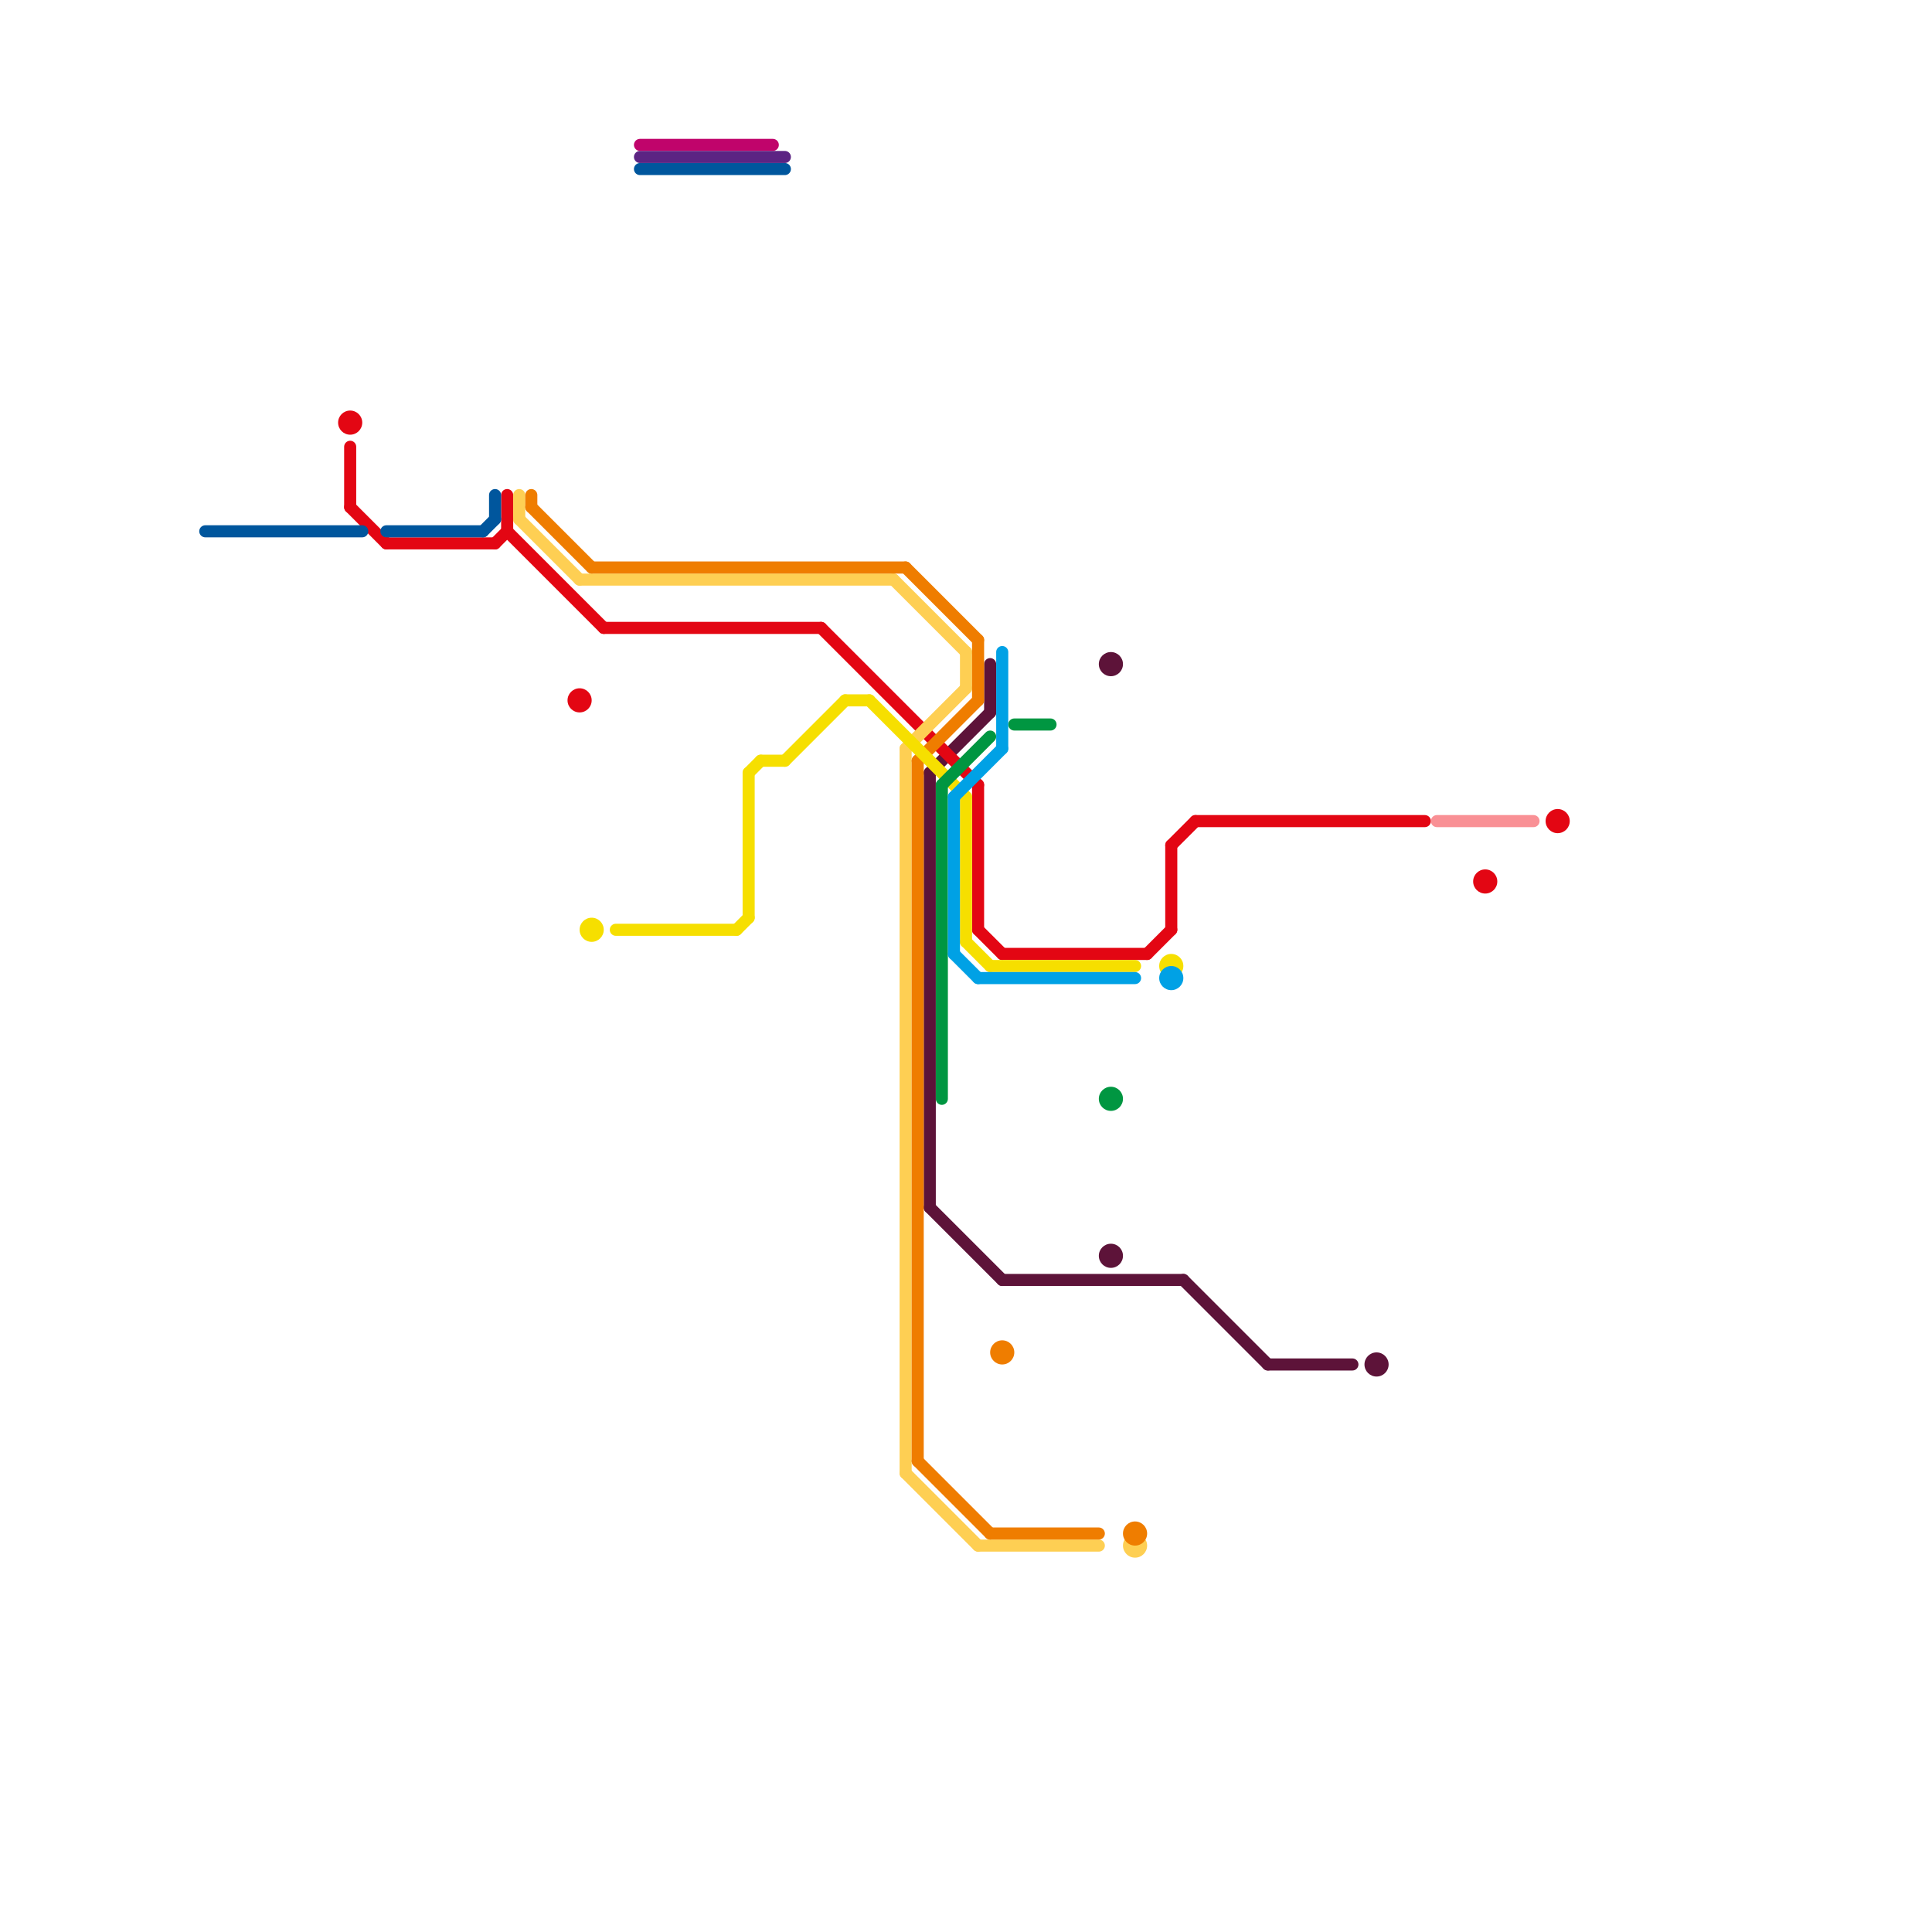 
<svg version="1.1" xmlns="http://www.w3.org/2000/svg" viewBox="0 0 160 160">
<style>text { font: 1px Helvetica; font-weight: 600; white-space: pre; dominant-baseline: central; } line { stroke-width: 1; fill: none; stroke-linecap: round; stroke-linejoin: round; } .c0 { stroke: #5d1339 } .c1 { stroke: #e30613 } .c2 { stroke: #f99095 } .c3 { stroke: #00569d } .c4 { stroke: #fecf53 } .c5 { stroke: #ef7d00 } .c6 { stroke: #f6df00 } .c7 { stroke: #c0046b } .c8 { stroke: #5c2483 } .c9 { stroke: #009641 } .c10 { stroke: #00a1e5 }</style><defs><g id="wm-xf"><circle r="1.2" fill="#000"/><circle r="0.9" fill="#fff"/><circle r="0.6" fill="#000"/><circle r="0.3" fill="#fff"/></g><g id="wm"><circle r="0.6" fill="#000"/><circle r="0.3" fill="#fff"/></g></defs><line class="c0" x1="105" y1="113" x2="112" y2="113"/><line class="c0" x1="98" y1="106" x2="105" y2="113"/><line class="c0" x1="77" y1="100" x2="83" y2="106"/><line class="c0" x1="82" y1="55" x2="82" y2="59"/><line class="c0" x1="77" y1="64" x2="82" y2="59"/><line class="c0" x1="77" y1="64" x2="77" y2="100"/><line class="c0" x1="83" y1="106" x2="98" y2="106"/><circle cx="92" cy="104" r="1" fill="#5d1339" /><circle cx="92" cy="55" r="1" fill="#5d1339" /><circle cx="114" cy="113" r="1" fill="#5d1339" /><line class="c1" x1="99" y1="68" x2="118" y2="68"/><line class="c1" x1="97" y1="70" x2="97" y2="77"/><line class="c1" x1="41" y1="45" x2="42" y2="44"/><line class="c1" x1="97" y1="70" x2="99" y2="68"/><line class="c1" x1="29" y1="42" x2="32" y2="45"/><line class="c1" x1="42" y1="44" x2="50" y2="52"/><line class="c1" x1="81" y1="65" x2="81" y2="77"/><line class="c1" x1="81" y1="77" x2="83" y2="79"/><line class="c1" x1="95" y1="79" x2="97" y2="77"/><line class="c1" x1="42" y1="41" x2="42" y2="44"/><line class="c1" x1="83" y1="79" x2="95" y2="79"/><line class="c1" x1="68" y1="52" x2="81" y2="65"/><line class="c1" x1="32" y1="45" x2="41" y2="45"/><line class="c1" x1="50" y1="52" x2="68" y2="52"/><line class="c1" x1="29" y1="37" x2="29" y2="42"/><circle cx="123" cy="73" r="1" fill="#e30613" /><circle cx="48" cy="58" r="1" fill="#e30613" /><circle cx="129" cy="68" r="1" fill="#e30613" /><circle cx="29" cy="35" r="1" fill="#e30613" /><line class="c2" x1="119" y1="68" x2="127" y2="68"/><line class="c3" x1="32" y1="44" x2="40" y2="44"/><line class="c3" x1="17" y1="44" x2="30" y2="44"/><line class="c3" x1="40" y1="44" x2="41" y2="43"/><line class="c3" x1="53" y1="14" x2="65" y2="14"/><line class="c3" x1="41" y1="41" x2="41" y2="43"/><line class="c4" x1="48" y1="48" x2="74" y2="48"/><line class="c4" x1="74" y1="48" x2="80" y2="54"/><line class="c4" x1="75" y1="62" x2="80" y2="57"/><line class="c4" x1="80" y1="54" x2="80" y2="57"/><line class="c4" x1="75" y1="62" x2="75" y2="122"/><line class="c4" x1="43" y1="41" x2="43" y2="43"/><line class="c4" x1="75" y1="122" x2="81" y2="128"/><line class="c4" x1="43" y1="43" x2="48" y2="48"/><line class="c4" x1="81" y1="128" x2="91" y2="128"/><circle cx="94" cy="128" r="1" fill="#fecf53" /><line class="c5" x1="76" y1="63" x2="76" y2="121"/><line class="c5" x1="81" y1="53" x2="81" y2="58"/><line class="c5" x1="76" y1="121" x2="82" y2="127"/><line class="c5" x1="44" y1="42" x2="49" y2="47"/><line class="c5" x1="76" y1="63" x2="81" y2="58"/><line class="c5" x1="75" y1="47" x2="81" y2="53"/><line class="c5" x1="44" y1="41" x2="44" y2="42"/><line class="c5" x1="49" y1="47" x2="75" y2="47"/><line class="c5" x1="82" y1="127" x2="91" y2="127"/><circle cx="94" cy="127" r="1" fill="#ef7d00" /><circle cx="83" cy="112" r="1" fill="#ef7d00" /><line class="c6" x1="63" y1="63" x2="65" y2="63"/><line class="c6" x1="62" y1="64" x2="62" y2="76"/><line class="c6" x1="70" y1="58" x2="72" y2="58"/><line class="c6" x1="80" y1="66" x2="80" y2="78"/><line class="c6" x1="61" y1="77" x2="62" y2="76"/><line class="c6" x1="80" y1="78" x2="82" y2="80"/><line class="c6" x1="72" y1="58" x2="80" y2="66"/><line class="c6" x1="51" y1="77" x2="61" y2="77"/><line class="c6" x1="62" y1="64" x2="63" y2="63"/><line class="c6" x1="65" y1="63" x2="70" y2="58"/><line class="c6" x1="82" y1="80" x2="94" y2="80"/><circle cx="49" cy="77" r="1" fill="#f6df00" /><circle cx="97" cy="80" r="1" fill="#f6df00" /><line class="c7" x1="53" y1="12" x2="64" y2="12"/><line class="c8" x1="53" y1="13" x2="65" y2="13"/><line class="c9" x1="84" y1="60" x2="87" y2="60"/><line class="c9" x1="78" y1="65" x2="78" y2="91"/><line class="c9" x1="78" y1="65" x2="82" y2="61"/><circle cx="92" cy="91" r="1" fill="#009641" /><line class="c10" x1="79" y1="66" x2="79" y2="79"/><line class="c10" x1="79" y1="66" x2="83" y2="62"/><line class="c10" x1="81" y1="81" x2="94" y2="81"/><line class="c10" x1="79" y1="79" x2="81" y2="81"/><line class="c10" x1="83" y1="54" x2="83" y2="62"/><circle cx="97" cy="81" r="1" fill="#00a1e5" />
</svg>
